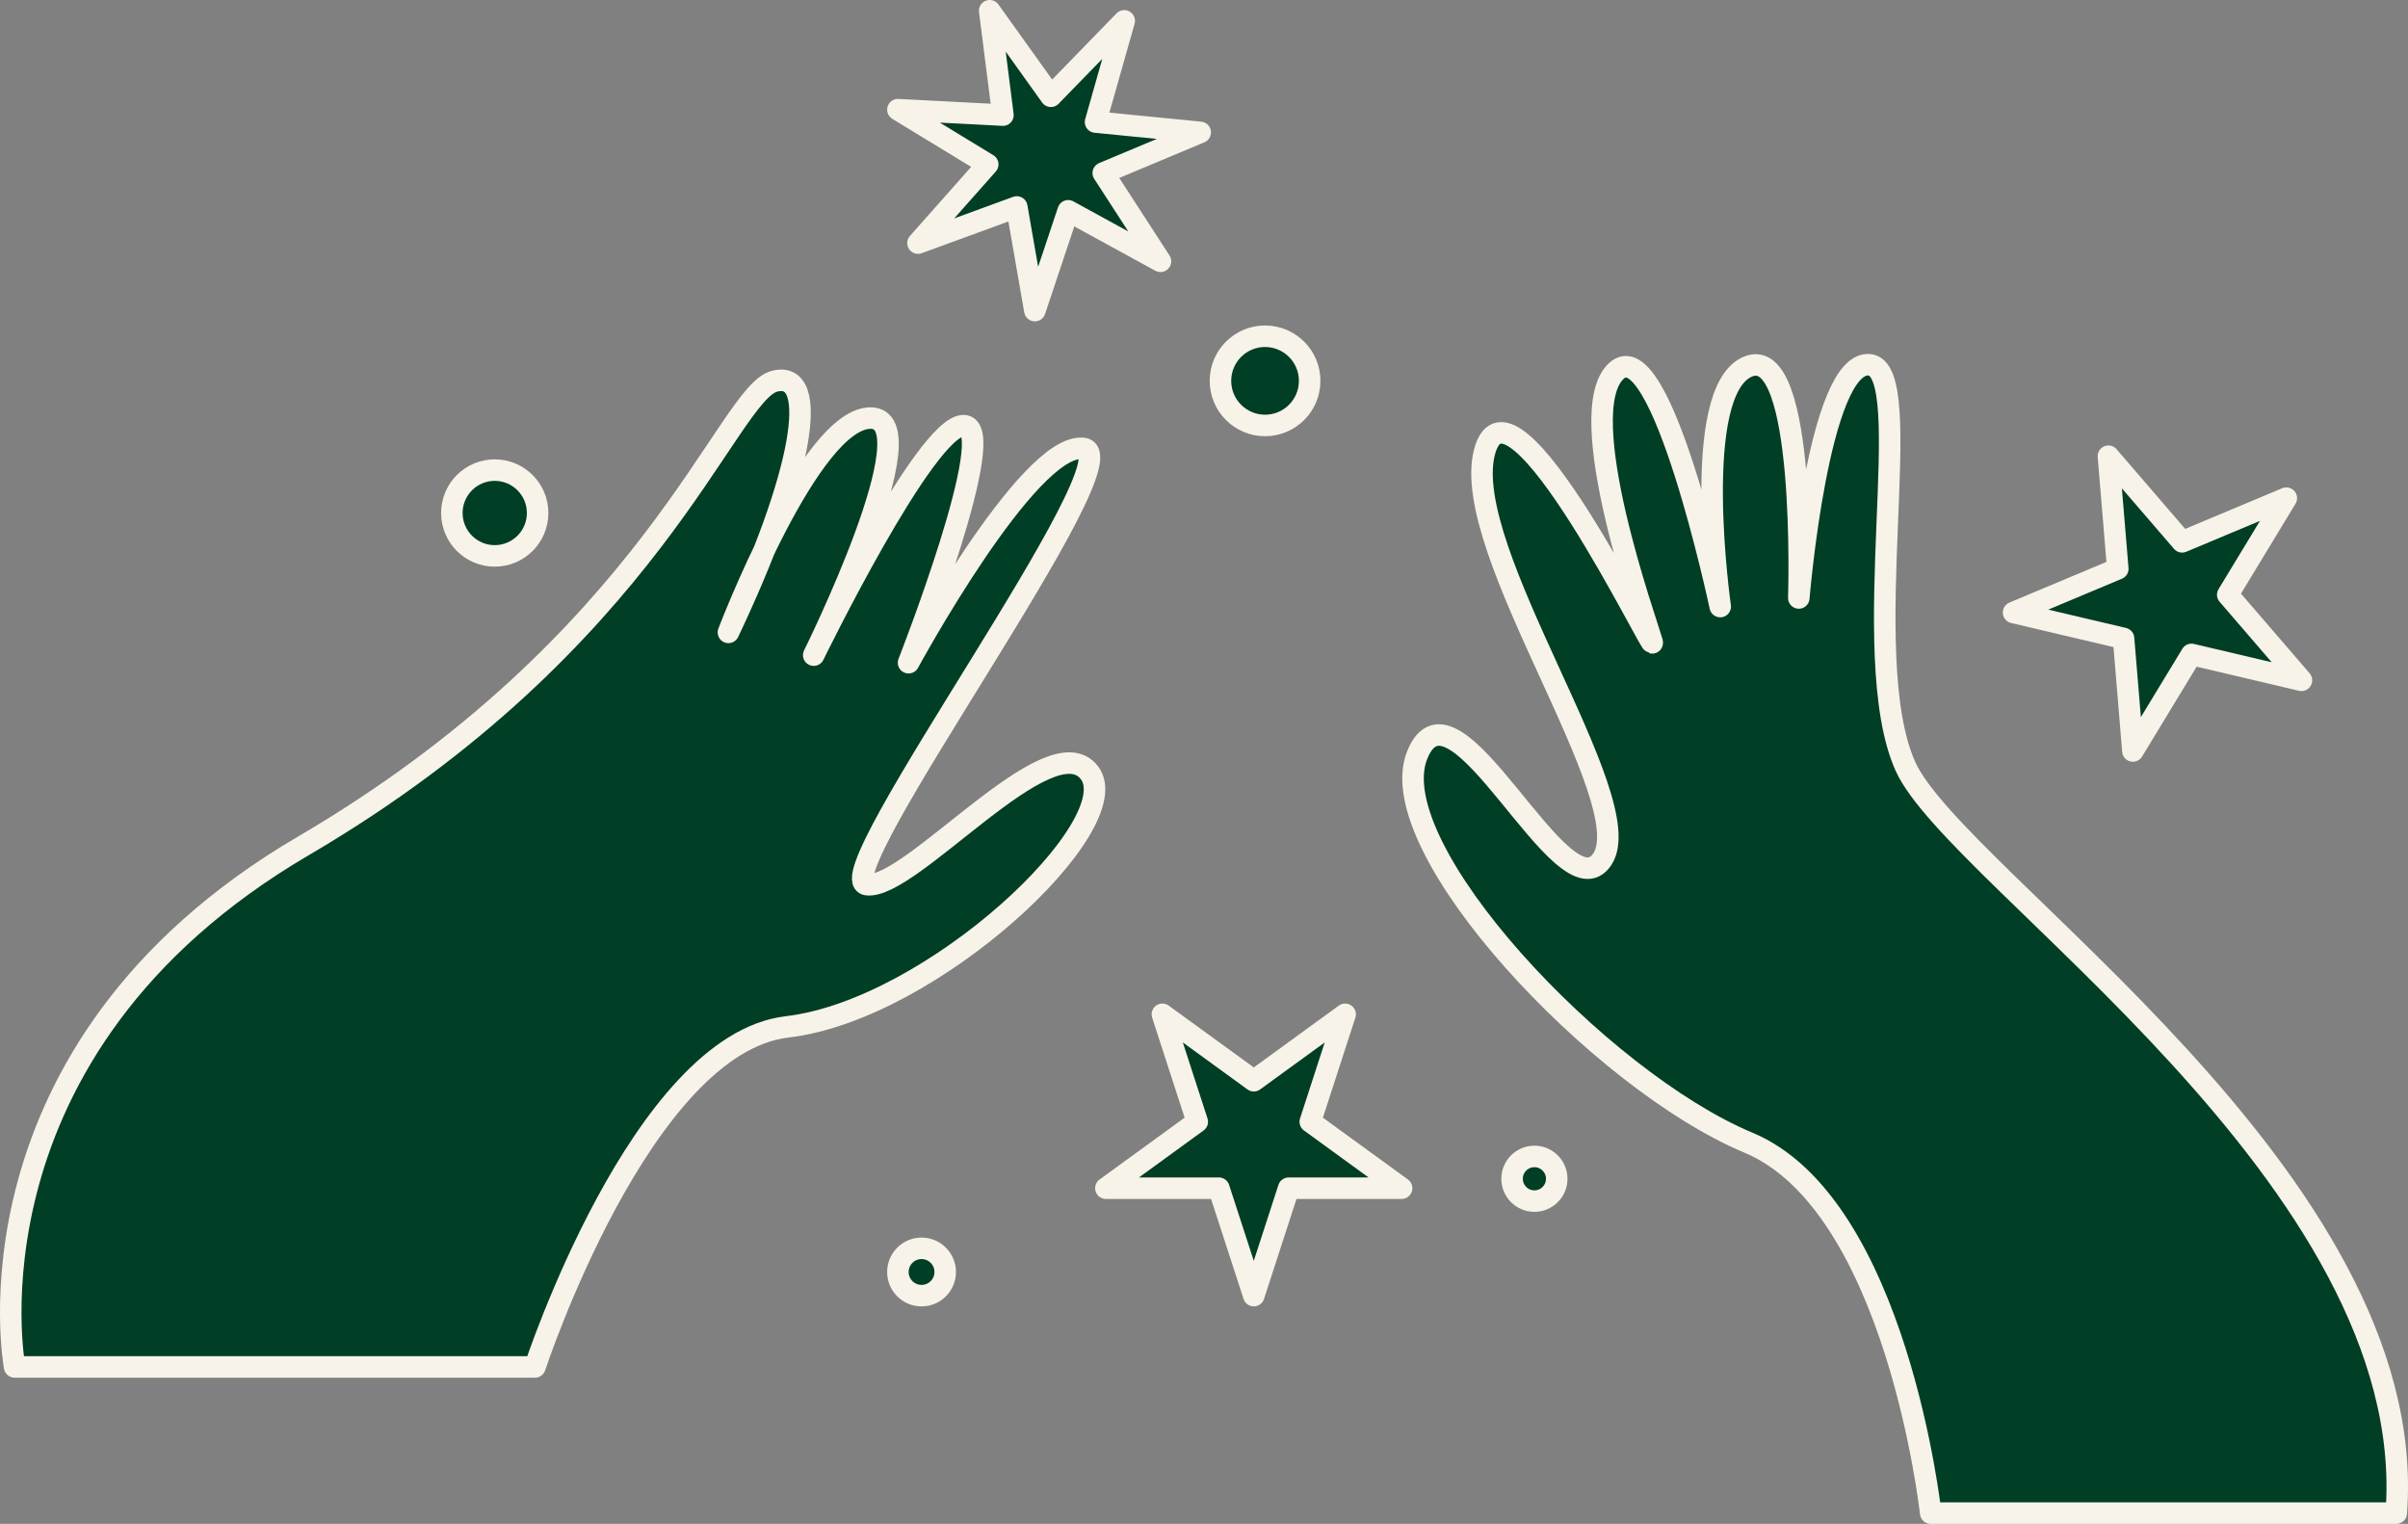 <svg xmlns="http://www.w3.org/2000/svg" viewBox="0 0 559.83 354.23"><rect x="0" y="0" width="559.83" height="354.23" fill="#808080" stroke="none"/><defs><style>.cls-1{fill:#003e25;stroke:#f7f3e8;stroke-linecap:round;stroke-linejoin:round;stroke-width:5px;}</style></defs><g id="Layer_2" data-name="Layer 2"><g id="Calque_2" data-name="Calque 2"><path class="cls-1" d="M448.86,351.73S441,280,406.45,265.6s-85.47-68.51-77-90,33.93,37.84,43.06,24.14-33.27-71.77-27.4-94.6,40.19,48.42,39,44.11-18.79-53.25-8.35-63S399.93,141,399.93,141s-7.18-50.3,6.52-55.81S418.2,139,418.2,139s4.56-54.93,16.31-54.22-3.27,67.27,8.48,93.37S563,274.08,557.1,351.73Z"/><path class="cls-1" d="M3.4,317.75s-13.86-73.69,67.13-121.12S169,91.56,180,88.64s6.54,22.21-10.65,58.36c0,0,18.95-49.82,33.06-49.82s-13.23,55.11-13.23,55.11,26-53.35,34.83-53.35-12.78,55.11-12.78,55.11,27.77-51.14,40.56-49.82-60.4,100.08-50.26,101.41,42.69-37.92,51.76-26S216.94,234.73,183,238.7s-58.63,79.05-58.63,79.05Z"/><polygon class="cls-1" points="291.49 251.22 312.73 235.78 304.62 260.76 325.86 276.2 299.6 276.2 291.49 301.17 283.37 276.2 257.11 276.2 278.35 260.76 270.24 235.78 291.49 251.22"/><polygon class="cls-1" points="507.32 125.95 531.54 115.8 517.92 138.25 535.06 158.14 509.5 152.12 495.87 174.57 493.7 148.4 468.13 142.38 492.36 132.22 490.18 106.05 507.32 125.95"/><circle class="cls-1" cx="294.11" cy="88.53" r="10.37"/><circle class="cls-1" cx="115.02" cy="119.25" r="9.97"/><circle class="cls-1" cx="214.25" cy="295.68" r="5.5"/><circle class="cls-1" cx="356.73" cy="274.01" r="5.19"/><polygon class="cls-1" points="254.7 28.37 279.04 30.77 256.49 40.22 269.79 60.74 248.34 49 240.59 72.2 236.39 48.11 213.42 56.51 229.64 38.21 208.75 25.49 233.17 26.76 230.09 2.5 244.32 22.38 261.37 4.85 254.7 28.37"/></g></g></svg>